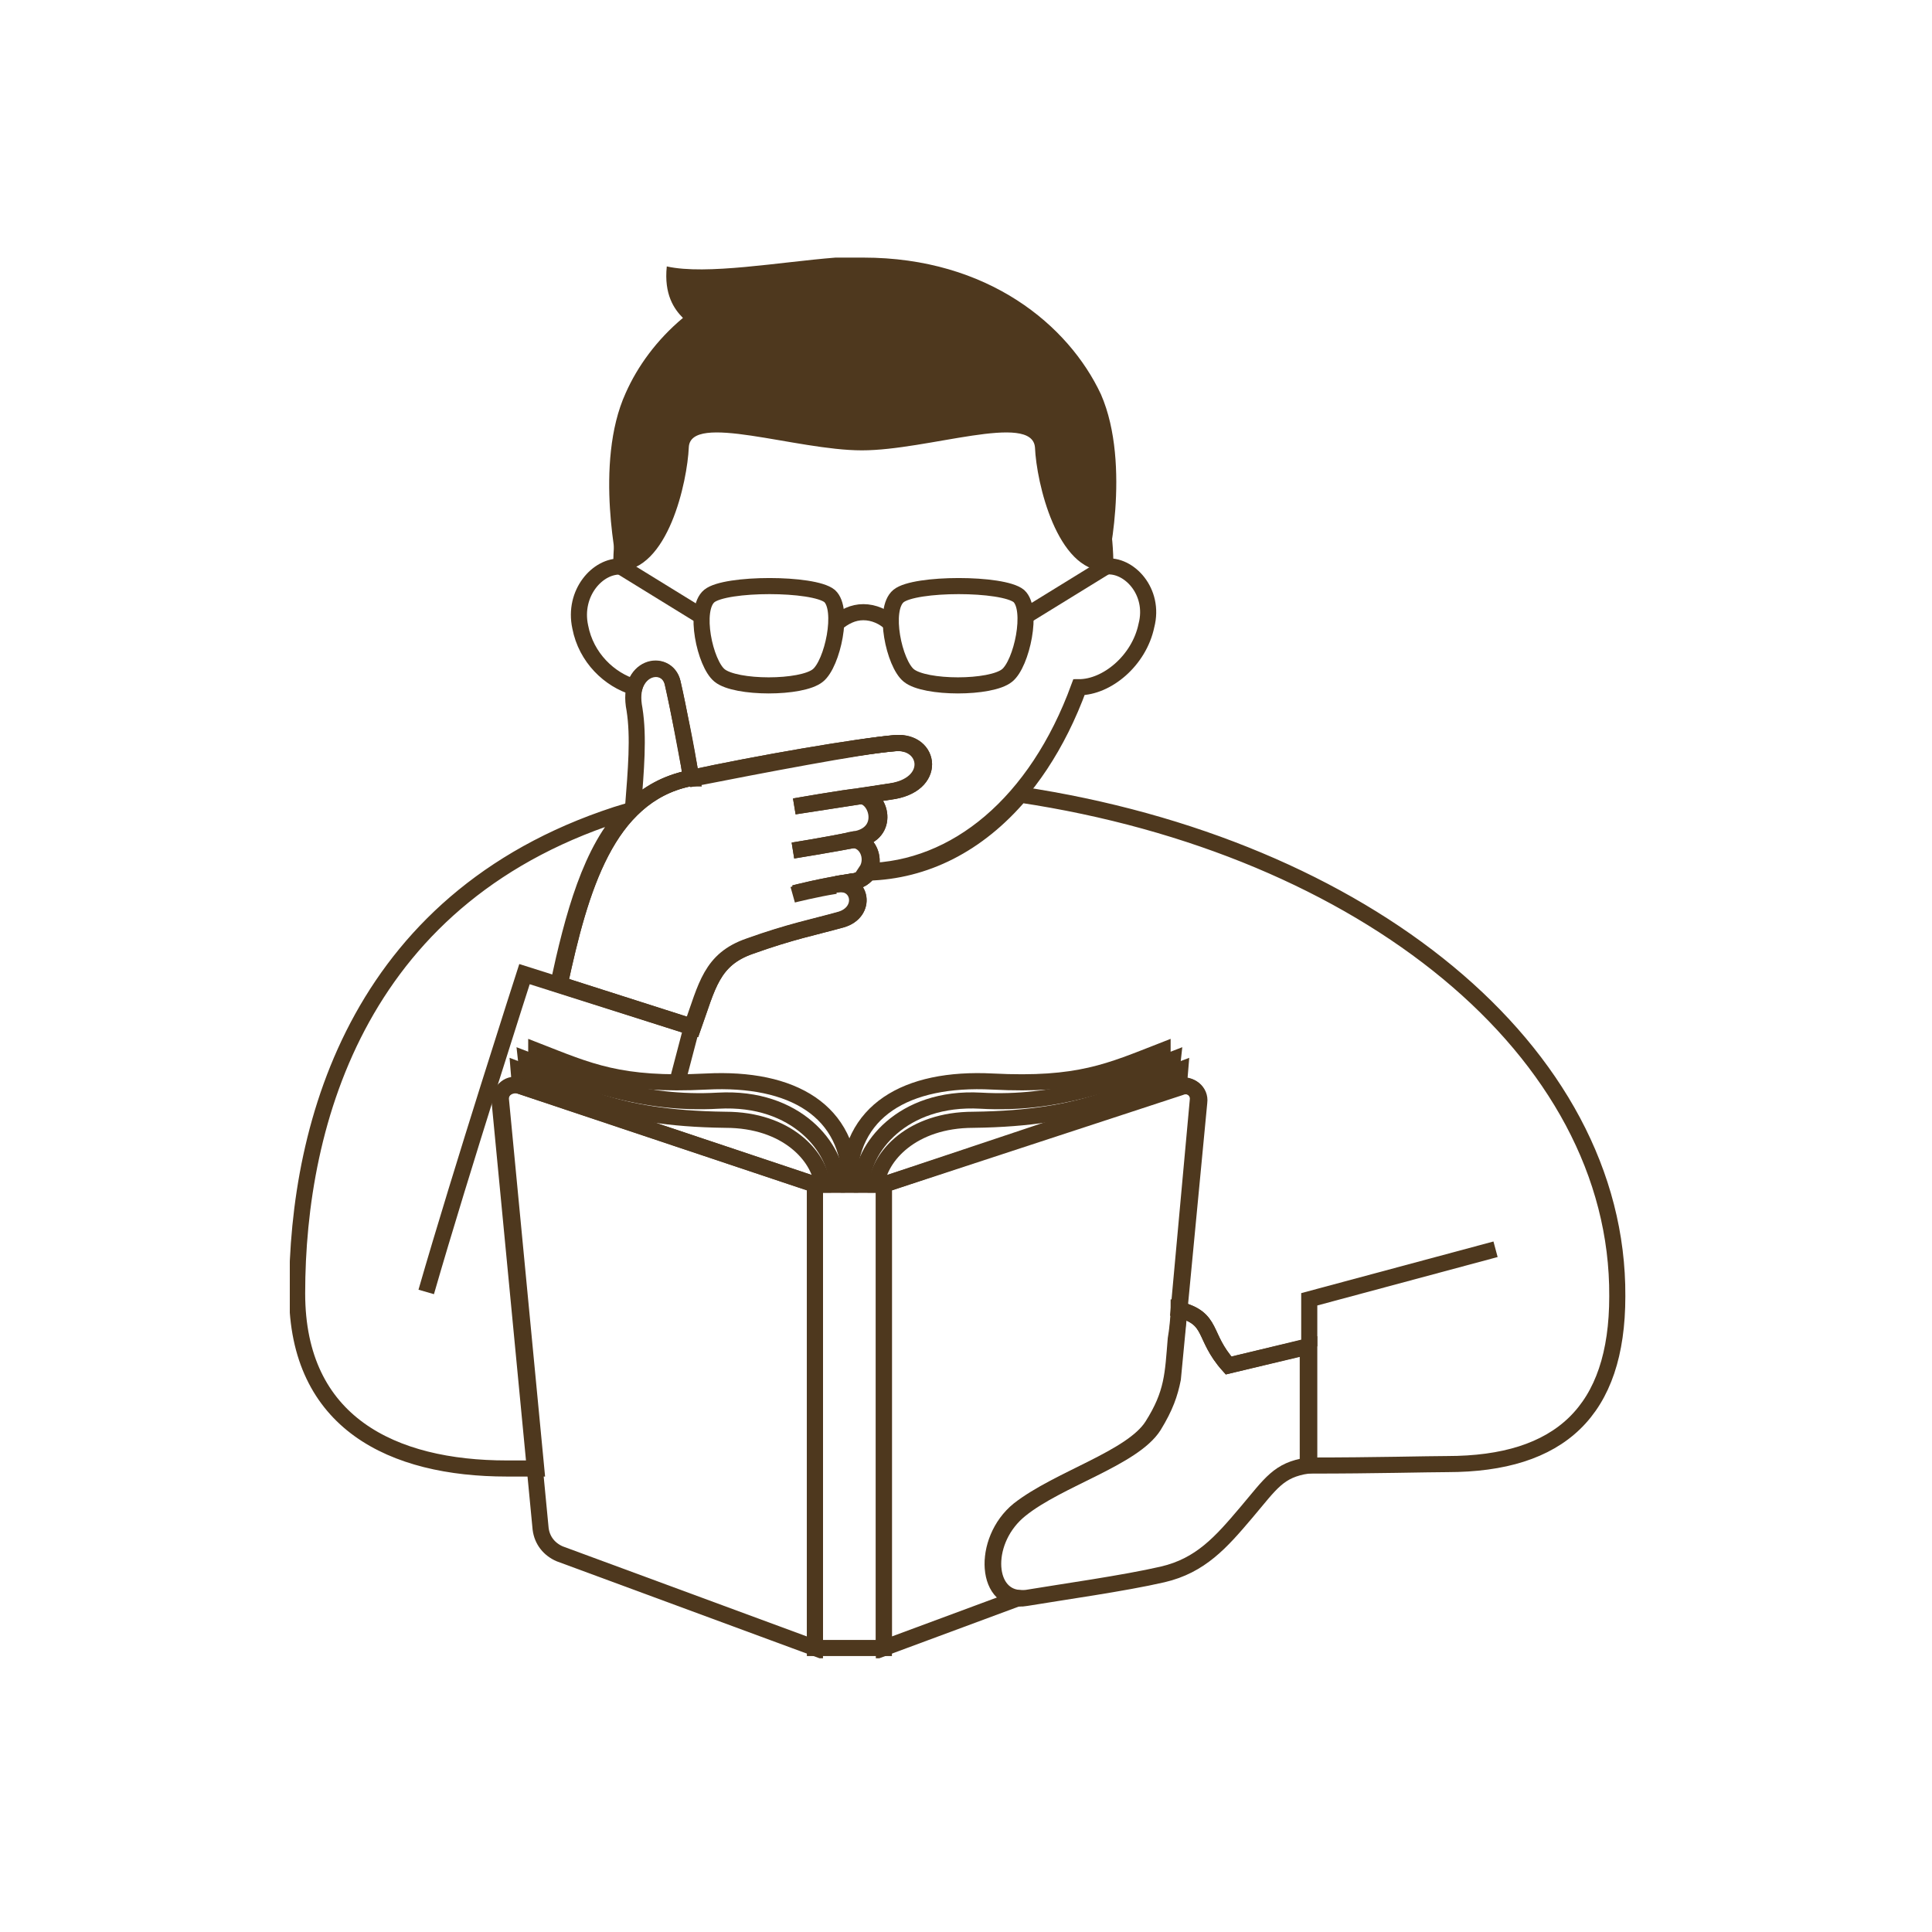 <?xml version="1.0" encoding="UTF-8"?> <svg xmlns="http://www.w3.org/2000/svg" width="120" height="120" viewBox="0 0 120 120" fill="none"><g clip-path="url(#clip0_625_24009)"><path d="M68.656 35.191C68.656 27.149 63.098 19.655 53.623 19.655C44.148 19.655 38.59 27.149 38.59 35.191C37.132 35.1 35.584 36.836 36.039 38.938C36.404 40.857 37.861 42.228 39.41 42.685C39.866 41.223 41.506 41.223 41.779 42.411C42.052 43.69 42.69 46.615 42.872 48.077C42.963 48.168 42.963 48.26 43.054 48.351C47.245 47.528 53.441 46.34 55.536 46.158C57.723 45.975 58.178 48.808 55.172 49.173L53.35 49.447C54.443 49.356 55.172 51.641 53.259 52.098C53.076 52.098 52.894 52.189 52.712 52.189C53.805 52.006 54.352 53.286 53.805 54.108C59.363 54.017 64.374 49.904 67.016 42.685C68.747 42.685 70.751 41.04 71.207 38.847C71.754 36.745 70.114 35.008 68.656 35.191Z" stroke="#4E381E" stroke-miterlimit="10"></path><path d="M54.899 73.573H50.617V102.36H54.899V73.573Z" stroke="#4E381E" stroke-miterlimit="10"></path><path d="M54.9 73.573H52.713C52.713 69.004 56.266 66.902 61.642 67.176C67.017 67.451 68.93 66.537 72.21 65.257V65.988" stroke="#4E381E" stroke-miterlimit="10"></path><path d="M54.899 73.573H53.532C53.532 71.38 55.992 68.09 60.912 68.365C65.65 68.639 69.294 67.177 72.847 65.806L72.756 66.628" stroke="#4E381E" stroke-miterlimit="10"></path><path d="M54.899 73.573H54.443C54.626 71.837 56.63 69.552 60.456 69.552C67.654 69.461 69.841 67.725 73.303 66.445L73.212 67.542" stroke="#4E381E" stroke-miterlimit="10"></path><path fill-rule="evenodd" clip-rule="evenodd" d="M76.309 84.814C74.669 82.986 75.398 81.89 73.211 81.341C73.211 81.341 73.212 82.072 73.029 83.169C72.847 85.362 72.847 86.55 71.572 88.561C70.296 90.571 65.74 91.851 63.281 93.77C60.912 95.689 61.185 99.71 63.736 99.253C65.923 98.888 69.84 98.339 72.209 97.791C74.578 97.243 75.854 95.78 77.402 93.953C78.951 92.125 79.407 91.302 81.229 91.028V83.626L76.309 84.814Z" stroke="#4E381E" stroke-miterlimit="10"></path><path fill-rule="evenodd" clip-rule="evenodd" d="M68.384 24.499C66.379 20.204 61.368 16 53.624 16C53.26 16 52.895 16 52.531 16C52.257 16 52.075 16 51.893 16C48.431 16.274 43.875 17.097 41.415 16.548C41.233 18.285 41.871 19.198 42.418 19.747C40.778 21.118 39.593 22.763 38.864 24.408C36.86 28.794 38.409 35.465 38.409 35.465C41.507 35.465 42.691 29.891 42.782 27.789C42.873 25.596 49.433 27.972 53.533 27.972C57.633 27.972 64.102 25.596 64.284 27.789C64.375 29.982 65.65 35.465 68.657 35.465C68.748 35.557 70.297 28.886 68.384 24.499Z" fill="#4E381E"></path><path d="M62.552 41.954C61.55 42.776 57.45 42.776 56.448 41.954C55.537 41.223 54.808 37.841 55.81 37.019C56.812 36.197 62.279 36.197 63.281 37.019C64.192 37.841 63.463 41.223 62.552 41.954Z" stroke="#4E381E" stroke-miterlimit="10"></path><path d="M50.799 41.954C49.797 42.776 45.697 42.776 44.695 41.954C43.784 41.223 43.055 37.841 44.057 37.019C45.059 36.197 50.526 36.197 51.528 37.019C52.439 37.841 51.71 41.223 50.799 41.954Z" stroke="#4E381E" stroke-miterlimit="10"></path><path d="M63.645 38.298L68.839 35.1" stroke="#4E381E" stroke-miterlimit="10"></path><path d="M43.601 38.298L38.408 35.1" stroke="#4E381E" stroke-miterlimit="10"></path><path d="M55.355 38.755C54.899 38.298 54.261 38.024 53.624 38.024C52.986 38.024 52.439 38.298 51.893 38.755" stroke="#4E381E" stroke-miterlimit="10"></path><path d="M34.764 61.145C36.039 55.205 37.679 49.448 42.781 48.351C46.972 47.437 53.35 46.34 55.628 46.158C57.814 45.975 58.27 48.808 55.263 49.173L49.341 50.087C49.341 50.087 52.439 49.539 53.441 49.448C54.625 49.265 55.354 51.641 53.441 52.098C51.528 52.463 49.25 52.829 49.25 52.829C49.25 52.829 51.528 52.463 52.803 52.189C54.261 51.915 54.808 54.474 52.985 54.748C51.072 55.022 49.341 55.479 49.341 55.479C49.341 55.479 50.799 55.114 51.983 54.931C53.532 54.657 53.897 56.667 52.257 57.124C50.617 57.581 49.159 57.855 46.608 58.769C44.239 59.592 43.966 61.236 43.055 63.795L34.764 61.145Z" stroke="#4E381E" stroke-miterlimit="10"></path><path d="M42.052 67.268L42.963 63.795L32.577 60.505C32.577 60.505 28.659 72.66 26.473 80.245" stroke="#4E381E" stroke-miterlimit="10"></path><path d="M50.617 73.573H52.804C52.804 69.004 49.251 66.902 43.875 67.176C38.5 67.451 36.587 66.537 33.307 65.257V65.988" stroke="#4E381E" stroke-miterlimit="10"></path><path d="M50.617 73.573H51.984C51.984 71.38 49.524 68.09 44.604 68.365C39.867 68.639 36.222 67.177 32.669 65.806L32.76 66.628" stroke="#4E381E" stroke-miterlimit="10"></path><path d="M50.617 73.573H51.072C50.89 71.837 48.886 69.552 45.059 69.552C37.862 69.461 35.675 67.725 32.213 66.445L32.304 67.542" stroke="#4E381E" stroke-miterlimit="10"></path><path d="M32.304 67.451L50.617 73.573V102.36L34.764 96.511C34.126 96.237 33.67 95.689 33.579 94.958L31.028 68.364C31.028 67.725 31.666 67.268 32.304 67.451Z" stroke="#4E381E" stroke-miterlimit="10"></path><path d="M81.32 83.626V80.702L92.891 77.594" stroke="#4E381E" stroke-miterlimit="10"></path><path d="M63.373 93.77C65.741 91.851 70.388 90.572 71.663 88.561C72.392 87.373 72.666 86.55 72.848 85.637L74.488 68.456C74.579 67.816 73.941 67.268 73.303 67.542L54.899 73.574V102.36L63.281 99.253C61.186 99.07 61.095 95.598 63.373 93.77Z" stroke="#4E381E" stroke-miterlimit="10"></path><path d="M34.764 61.145C36.039 55.205 37.679 49.448 42.781 48.351C46.972 47.437 53.35 46.34 55.628 46.158C57.814 45.975 58.27 48.808 55.263 49.173L49.341 50.087C49.341 50.087 52.439 49.539 53.441 49.448C54.625 49.265 55.354 51.641 53.441 52.098C51.528 52.463 49.25 52.829 49.25 52.829C49.25 52.829 51.528 52.463 52.803 52.189C54.261 51.915 54.808 54.474 52.985 54.748C51.072 55.022 49.341 55.479 49.341 55.479C49.341 55.479 50.799 55.114 51.983 54.931C53.532 54.657 53.897 56.667 52.257 57.124C50.617 57.581 49.159 57.855 46.608 58.769C44.239 59.592 43.966 61.236 43.055 63.795L34.764 61.145Z" stroke="#4E381E" stroke-miterlimit="10"></path><path d="M49.25 55.571C49.25 55.571 50.708 55.205 51.892 55.022C50.434 55.205 49.25 55.571 49.25 55.571Z" stroke="#4E381E" stroke-miterlimit="10"></path><path d="M63.372 49.356C60.73 52.463 57.45 54.108 53.896 54.2C53.714 54.474 53.441 54.748 52.894 54.748C52.53 54.839 52.165 54.839 51.892 54.931C53.441 54.657 53.805 56.667 52.165 57.124C50.525 57.581 49.068 57.855 46.517 58.769C44.148 59.592 43.874 61.236 42.963 63.795L34.672 61.145C35.584 56.941 36.677 52.737 39.046 50.361C22.373 55.388 18.455 69.644 18.455 80.336C18.455 88.378 24.377 91.211 31.484 91.211C31.939 91.211 32.577 91.211 33.306 91.211L31.119 68.365C31.028 67.725 31.666 67.177 32.304 67.451L50.616 73.574H54.898L73.211 67.451C73.849 67.268 74.487 67.725 74.396 68.365L73.211 81.341C75.398 81.89 74.669 82.987 76.309 84.814L81.32 83.626V91.028C85.42 91.028 88.7 90.937 89.884 90.937C96.9 90.937 100.453 87.647 100.453 80.519C100.544 65.257 84.691 52.555 63.372 49.356Z" stroke="#4E381E" stroke-miterlimit="10"></path><path d="M39.319 50.179C40.23 49.265 41.415 48.625 42.782 48.351C42.873 48.351 42.873 48.351 42.964 48.351C42.69 47.163 42.144 43.873 41.779 42.411C41.415 40.857 38.864 41.314 39.41 44.056C39.684 45.792 39.502 47.803 39.319 50.179Z" stroke="#4E381E" stroke-miterlimit="10"></path></g><defs><clipPath id="clip0_625_24009"><rect width="83" height="87" fill="white" transform="translate(18 16)"></rect></clipPath></defs></svg> 